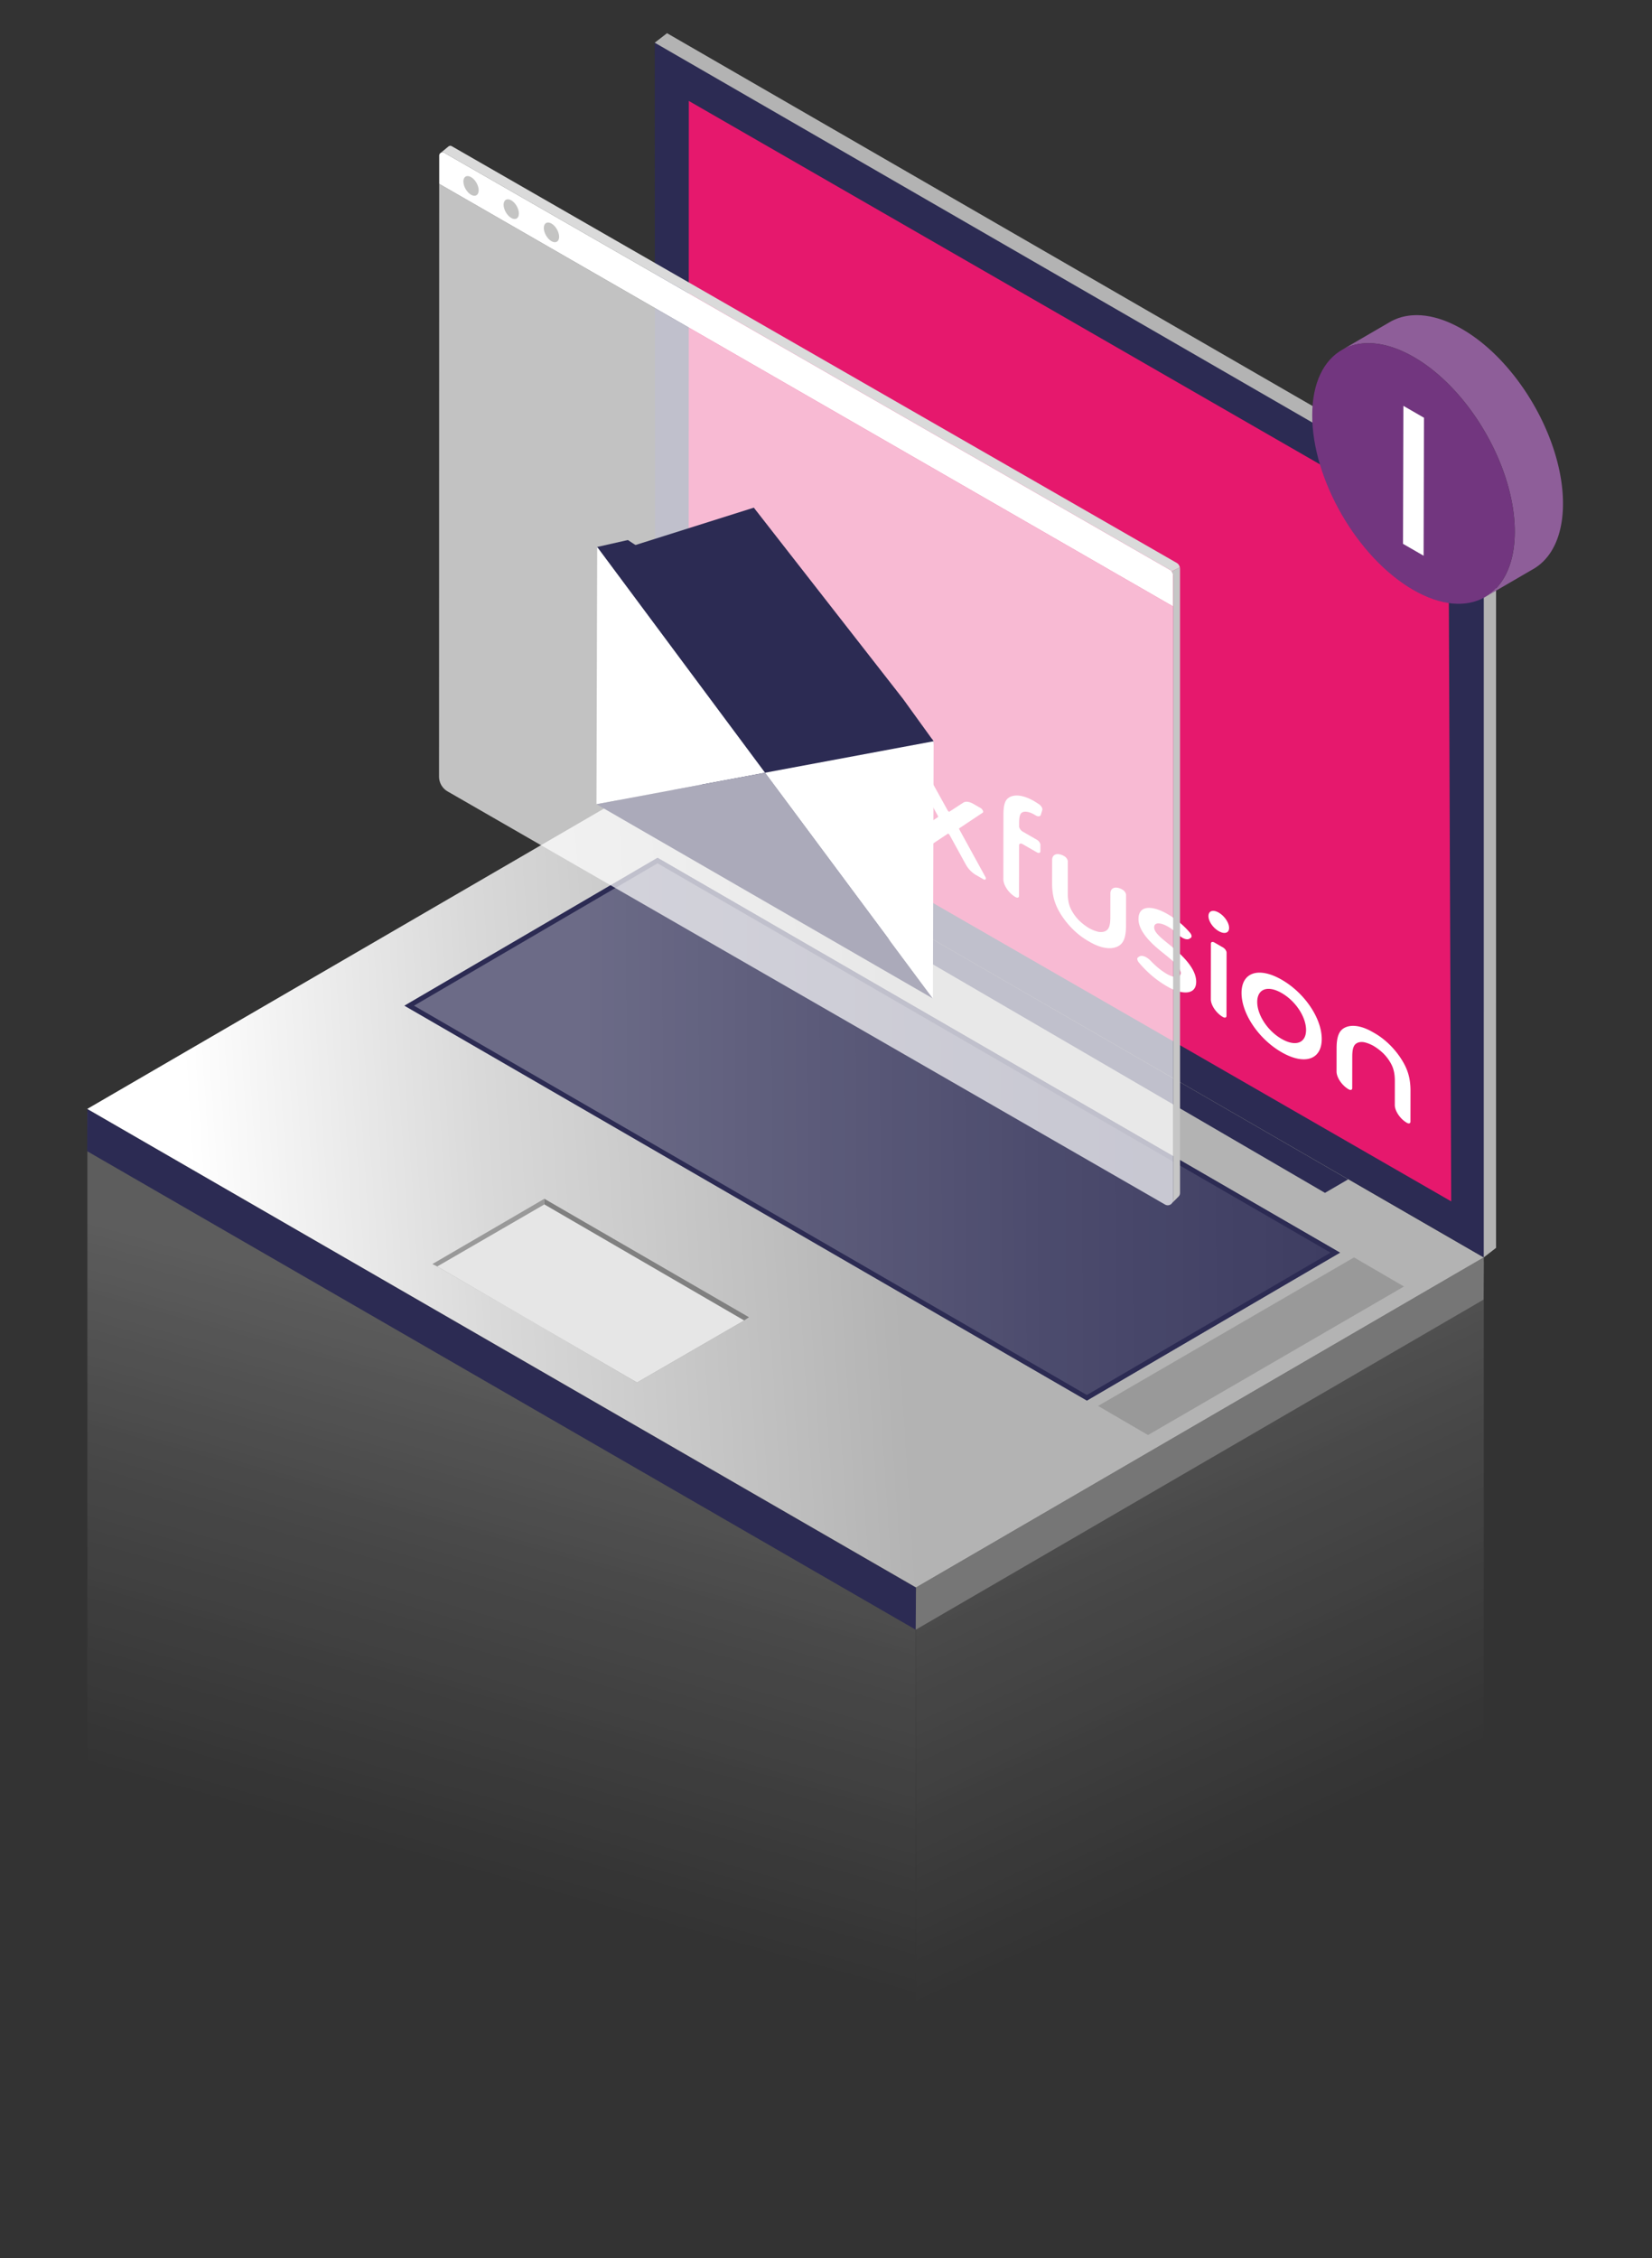 <svg xmlns="http://www.w3.org/2000/svg" viewBox="0 0 562 768" width="562" height="768" style="width:100%;height:100%;transform:translate3d(0,0,0)"><rect x="0" y="0" width="562" height="768" fill="#333333" stroke="none"/><defs><clipPath id="a"><path d="M0 0h562v768H0z"/></clipPath><mask id="f"><path fill="#fff" d="M-281-384h562v768h-562z"/><path d="M45.701-134.5l-57.076 11.125-54.5-73.375L-72.5-95.34H39.951l5.75-39.16"/></mask><linearGradient id="g" gradientUnits="userSpaceOnUse" x1="28" y1="-181" x2="29.91" y2="-181"><stop offset="0%" stop-color="#E6186D" stop-opacity="0"/><stop offset="58%" stop-color="#E6186D" stop-opacity=".5"/><stop offset="100%" stop-color="#E6186D"/></linearGradient><linearGradient id="d" gradientUnits="userSpaceOnUse" x1="22.494" y1="12" x2="-215.384" y2="27.373"><stop offset="0%" stop-color="#FFF" stop-opacity="0"/><stop offset="58%" stop-color="#FFF" stop-opacity=".5"/><stop offset="100%" stop-color="#FFF"/></linearGradient><linearGradient id="e" gradientUnits="userSpaceOnUse" x1="294.468" x2="-80.151" y2="1.618"><stop offset="0%" stop-color="#FFF" stop-opacity="0"/><stop offset="58%" stop-color="#FFF" stop-opacity=".25"/><stop offset="100%" stop-color="#FFF" stop-opacity=".5"/></linearGradient><linearGradient id="b" gradientUnits="userSpaceOnUse" x1="202.351" y1="217.883" x2="124.96" y2="51.059"><stop offset="0%" stop-color="#FFF" stop-opacity="0"/><stop offset="58%" stop-color="#FFF" stop-opacity=".25"/><stop offset="100%" stop-color="#FFF" stop-opacity=".5"/></linearGradient><linearGradient id="c" gradientUnits="userSpaceOnUse" x1="-104.344" y1="256.828" x2="-55.661" y2="83.12"><stop offset="0%" stop-color="#FFF" stop-opacity="0"/><stop offset="58%" stop-color="#FFF" stop-opacity=".25"/><stop offset="100%" stop-color="#FFF" stop-opacity=".5"/></linearGradient></defs><g clip-path="url(#a)"><g opacity=".517" display="block"><path fill="url(#b)" d="M223.769 273.996L30.613 386.301V157.248L223.769 44.942v229.054z" transform="translate(281 384)" opacity=".8"/><path fill="url(#c)" d="M-251.275 223.402L30.526 386.301V157.248l-281.801-162.9v229.054z" transform="translate(281 384)" opacity=".8"/></g><g display="block"><path fill="#B3B3B3" d="M226.918 11.288L508.95 174.124l-.008 250.268-4.181 3.237-4.294-5.706-.79-2.881-272.616-157.398-.139-241.14-4.185-5.98 4.181-3.236z"/><path fill="#2C2B53" d="M29.725 377.13l-.087 14.369 281.888 162.749.087-14.369L29.725 377.13z"/><path fill="#767676" d="M311.526 554.248l193.156-112.25.087-14.369-193.156 112.25-.087 14.369z"/><path fill="#B3B3B3" d="M311.613 539.879l193.156-112.25L222.881 264.88 29.725 377.13l281.888 162.749z"/><path fill="url(#d)" d="M30.613 155.879l193.156-112.25L-58.119-119.12-251.275-6.87 30.613 155.879z" transform="translate(281 384)"/><path fill="gray" d="M185.191 407.69v44.124l31.517 18.361 36.449-21.103 1.644-1.096-69.61-40.286z"/><path fill="#999" d="M147.096 429.889l1.644.821 36.451 21.104V407.69l-38.095 22.199z"/><path fill="#E6E6E6" d="M148.74 430.71l67.968 39.465 36.449-21.103-67.966-39.463-36.451 21.101z"/><path fill="#2C2B53" d="M455.85 426.013l-86.087 50.298-232.145-134.289 86.087-50.298L455.85 426.013z"/><path fill="url(#e)" d="M174.85 42.013L88.763 92.311-143.382-41.978l86.087-50.298L174.85 42.013z" transform="translate(281 384)" opacity=".6"/><path fill="#2C2B53" d="M137.605 342.021l232.15 134.281 86.089-50.295-232.15-134.28-86.089 50.294zm232.15 132.403L140.841 342.021l82.853-48.417L452.64 426.007l-82.885 48.417zM222.881 264.88l-.144-250.356L504.769 177.36l-.008 250.269-281.88-162.749z"/><path fill="#E6186D" d="M492.802 183.117L234.328 34.324l-.058 224.917 259.425 149.337-.893-225.461z"/><path fill="#2C2B53" d="M450.749 405.678L254.227 291.191l7.026-4.132 197.385 114.018-7.889 4.601z"/><g><path fill="#999" d="M477.619 437.522l-87.065 50.513-16.988-9.893 87.065-50.513 16.988 9.893z"/></g><g><path fill="#FFF" d="M295.635 272.624c-4.885-2.808-8.303-8.249-8.297-12.577.006-4.327 3.434-5.831 8.319-3.023 4.885 2.808 8.303 8.249 8.297 12.576-.006 4.328-3.434 5.832-8.319 3.024m.028-20.128c-7.803-4.486-13.648-2.559-13.658 4.485-.01 7.044 5.82 15.685 13.623 20.171 7.803 4.486 13.65 2.558 13.66-4.486.01-7.044-5.822-15.684-13.625-20.17M265.217 255.135c-3.618-2.08-6.576-5.776-7.715-9.281a9.714 9.714 0 0 1-.479-3.051l.001-.37c.001-.941.129-1.815.486-2.497 1.147-2.189 4.111-2.48 7.729-.4 4.778 2.747 8.123 8.145 8.117 12.472-.006 4.328-3.361 5.874-8.139 3.127m.029-20.128c-3.078-1.77-5.835-2.321-8.041-2.102l.015-10.397c.003-2.041-1.84-4.756-4.117-6.065l-.006-.003c-.665-.382-1.204-.208-1.205.388l-.01 22.833c-.01 7.044 5.693 15.613 13.328 20.003 7.635 4.39 13.354 2.388 13.364-4.656.01-7.044-5.693-15.611-13.328-20.001M326.351 282.063c-.091-.166-.09-.318.001-.379l7.934-5.279c.403-.27.007-1.197-.683-1.593l-2.494-1.434c-1.347-.775-2.615-.927-3.409-.407l-4.684 3.05c-.145.094-.44-.075-.584-.336l-4.667-8.426c-.793-1.432-2.057-2.735-3.404-3.51l-2.495-1.434c-.688-.396-1.088.073-.685.806l7.905 14.385c.091.166.091.319 0 .38l-8.893 5.935c-.403.27-.005 1.197.683 1.593l2.537 1.459c1.355.779 2.631.928 3.425.4l5.582-3.719c.145-.097.442.074.586.337l5.563 10.127c.792 1.44 2.064 2.755 3.42 3.535l2.537 1.459c.688.396 1.088-.073.685-.806l-8.86-16.143zM397.351 320.881c-2.637-2.12-4.714-3.869-4.712-5.479.003-1.862 2.194-1.709 4.776-.225 1.271.731 2.461 1.683 3.561 2.766 1.316 1.297 2.873 1.843 3.722 1.276l.439-.293c.396-.264.274-1.032-.289-1.69a29.356 29.356 0 0 0-7.763-6.429c-4.716-2.711-9.771-3.301-9.778 1.781-.005 3.321 2.856 6.779 6.054 9.574 3.871 3.385 8.25 6.052 8.246 8.77-.003 1.861-2.306 1.646-4.608.323-1.846-1.062-3.721-2.585-5.525-4.476-1.364-1.429-3.044-2.087-3.928-1.462l-.429.301c-.387.273-.246 1.034.306 1.696 2.718 3.259 5.932 6.026 9.683 8.182 5.165 2.969 9.827 2.879 9.833-1.599.007-4.881-5.435-9.671-9.588-13.016M435.997 353.324c-4.885-2.808-8.303-8.249-8.297-12.577.006-4.327 3.434-5.831 8.319-3.023 4.885 2.808 8.303 8.249 8.297 12.576-.006 4.328-3.434 5.832-8.319 3.024m.029-20.128c-7.803-4.486-13.65-2.56-13.66 4.484-.01 7.044 5.821 15.686 13.624 20.172 7.803 4.486 13.648 2.558 13.658-4.486.01-7.044-5.819-15.684-13.622-20.17M477.276 361.092c-2.242-3.857-5.72-7.469-9.594-9.696l-.783-.45c-3.874-2.227-7.357-2.619-9.606-1.343-1.688.944-2.588 2.843-2.594 6.919l-.011 7.878c-.003 2.04 1.839 4.756 4.116 6.065l.005.002c.665.382 1.206.209 1.207-.387l.016-10.745c.004-3.018.624-4.072 1.58-4.579.608-.344 1.407-.455 2.322-.33.984.19 2.092.59 3.325 1.269a18.998 18.998 0 0 1 3.421 2.633 15.353 15.353 0 0 1 2.269 2.946c.953 1.605 1.569 3.37 1.565 6.388l-.012 8.13c-.003 2.04 1.84 4.756 4.117 6.065l.006.003c.665.382 1.204.208 1.205-.388l.015-10.492c.006-4.076-.888-7.007-2.569-9.888M381.876 302.566l-.006-.003c-2.276-1.308-4.125-.715-4.128 1.325l-.012 8.129c-.004 3.019-.623 4.075-1.58 4.581-.607.345-1.407.454-2.321.33-.985-.191-2.092-.59-3.325-1.269a18.975 18.975 0 0 1-3.422-2.634 15.397 15.397 0 0 1-2.269-2.945c-.953-1.605-1.567-3.37-1.563-6.389l.015-10.743c.001-.598-.539-1.392-1.204-1.774l-.006-.003c-2.276-1.308-4.124-.715-4.127 1.325l-.011 7.878c-.006 4.076.888 7.007 2.569 9.888 2.243 3.857 5.72 7.469 9.594 9.696l.784.45c3.874 2.227 7.356 2.617 9.605 1.343 1.688-.944 2.59-2.843 2.596-6.919l.015-10.492c.001-.598-.539-1.392-1.204-1.774M416.073 322.228l-2.922-1.68c-.665-.382-1.206-.209-1.207.387l-.027 18.874c-.003 2.04 1.84 4.757 4.116 6.065l.006.003c.665.382 1.206.209 1.207-.387l.031-21.488c.001-.596-.539-1.392-1.204-1.774M414.6 310.37c-1.965-1.13-3.483-.592-3.486 1.168-.003 1.761 1.512 3.992 3.477 5.122 1.965 1.13 3.537.674 3.54-1.087.003-1.76-1.566-4.073-3.531-5.203M352.742 285.592l-4.842-2.784c-.505-.291-1.201-1.089-1.2-1.771l.002-1.083c.003-2.163.285-3.211 1.015-3.647.9-.54 2.529-.208 4.045.664.154.088.313.185.471.283.878.55 1.668.475 1.865-.183l.479-1.582c.159-.526-.301-1.4-1-1.888a26.044 26.044 0 0 0-1.866-1.192c-3.592-2.065-6.738-2.412-8.65-1.044-1.18.832-1.688 2.503-1.693 5.674l-.002.967-.013 6.44-.017 14.56c-.003 2.04 1.84 4.756 4.117 6.065l.006.003c.665.382 1.206.209 1.207-.387l.025-17.213c.001-.536.506-.791 1.192-.396l4.853 2.79c.665.382 1.206.21 1.207-.386l.003-2.116c.001-.598-.539-1.392-1.204-1.774"/></g></g><g display="block"><path fill="#FFF" d="M149.416 62.527l-.053 201.579a5.827 5.827 0 0 0 2.92 5.052l244.076 140.5c1.213.699 2.729-.176 2.729-1.576V206.25L149.416 62.527z" opacity=".7"/><path fill="#DADADA" d="M152.329 50.004c.512-.446.899-.552 1.402-.263l246.56 141.685c.573.329.953.89 1.082 1.525l-2.79 1.394a2.26 2.26 0 0 0-.637-.574L151.762 52.315s-.386-.224-.79-.438c-.59-.214-1.035.104-1.035.104.006-.016 2.392-1.977 2.392-1.977z"/><path fill="#FFF" d="M151.122 51.948L397.946 193.77a2.276 2.276 0 0 1 1.142 1.972v10.507L149.416 62.527l.002-9.593c0-.874.946-1.422 1.704-.986z"/><path fill="#9D9D9C" d="M187.594 82.02c1.44.832 2.613.163 2.617-1.491.005-1.654-1.16-3.674-2.6-4.505-1.43-.825-2.602-.156-2.607 1.499-.005 1.654 1.16 3.673 2.59 4.498zM173.92 74.127c1.44.83 2.603.156 2.608-1.498.004-1.654-1.15-3.667-2.59-4.498-1.44-.831-2.613-.162-2.618 1.492-.005 1.654 1.16 3.673 2.6 4.504zM160.237 66.226c1.44.83 2.602.157 2.607-1.497.005-1.654-1.15-3.667-2.59-4.498-1.44-.831-2.613-.163-2.617 1.49-.005 1.655 1.16 3.674 2.6 4.505z" opacity=".6"/><g><path fill="#C6C6C6" d="M399.072 408.263c.028-.45.017-.803.017-.803V206.239v-10.507c0-.52-.193-1.003-.505-1.398l2.79-1.394c.03.147.06.294.06.447v212.339c0 .63-.242.999-.755 1.47l-1.898 1.905s.262-.365.29-.838z"/></g></g><g display="block"><path fill="#2C2B53" d="M317.447 251.647l-110-17-4.285-48.632 10.431-2.357 103.854 67.989z"/><path fill="#2C2B53" d="M307.213 246.089l10.401 6.005-10.423 1.944.022-7.95z"/><path fill="#2C2B53" d="M307.237 237.729l10.377 14.365-10.167 71.553-101-83-.285-52.132 50.285-15.868 50.79 65.082z"/><path fill="#FFF" d="M229.527 221.467l-.767-1.03h.003l-15.216-20.46-10.385-13.962-.248 87.487 57.35-10.708-28.369-38.137-2.368-3.19z"/><path fill="#ABAABA" d="M260.264 262.795l57.102 76.786-114.452-66.078 57.35-10.708z"/><path fill="#FFF" d="M307.191 254.038l10.423-1.944-.248 87.487-57.102-76.787 46.927-8.756z"/></g><g mask="url(#f)" transform="translate(271.447 386.647)" display="block"><path fill="#2C2B53" d="M35.744-120.641l.022-7.95"/><path fill="#E6E6E6" d="M-57.704-243.93l-.15 52.909-.024 8.366-.022 7.954 15.216 20.46 3.142 4.224 28.359 38.133 46.927-8.757.022-7.95.024-8.36.15-52.913-93.644-54.065z"/><path fill="#2C2B53" d="M-17.342-209.778l.067.04c.204.125.428.276.632.423.236.173.389.51.337.724l-.162.649c-.061.258-.308.316-.584.156l-.043-.026-.159-.1c-.534-.308-1.071-.384-1.368-.143-.25.194-.342.626-.344 1.492l-.001.433c.005.275.242.573.408.676l1.64.97c.223.136.409.44.408.676l.004.855c-.001.235-.187.318-.41.189l-1.641-.977c-.241-.14-.402-.015-.403.194l-.001 6.9c.006.239-.18.322-.403.193-.772-.461-1.397-1.497-1.401-2.315l-.002-5.836.001-2.58.001-.388c-.003-1.273.165-1.962.563-2.328.636-.592 1.67-.565 2.861.123zM-13.791-202.532c.249.144.434.45.433.692l.001 4.306c.003 1.207.212 1.9.536 2.514.204.397.465.775.765 1.11.344.36.733.695 1.161.957.415.24.791.369 1.124.414.307.023.582-.046.787-.2.32-.233.527-.672.53-1.883l-.004-3.265c.002-.805.61-1.103 1.371-.664.249.144.434.449.433.69l.001 4.205c.002 1.64-.302 2.427-.872 2.855-.743.567-1.892.525-3.18-.22-.023-.012-.045-.026-.068-.04l-.261-.15c-1.309-.778-2.489-2.127-3.252-3.611-.566-1.098-.876-2.255-.871-3.884l-.004-3.162c-.004-.81.609-1.103 1.37-.664zM-30.747-212.608l.842.5c.453.27.881.752 1.154 1.307l1.583 3.243.198.114 1.577-1.36c.265-.23.684-.208 1.129.049l.871.518c.23.133.364.496.229.617l-2.674 2.35v.155l3.001 6.208c.14.279.004.48-.232.344l-.855-.508c-.46-.273-.893-.766-1.16-1.317l-1.888-3.897-.198-.122-1.885 1.66c-.259.234-.684.216-1.136-.045l-.877-.522c-.236-.144-.37-.5-.235-.62l3.007-2.644-.006-.158-2.677-5.528c-.14-.286-.004-.48.232-.344zM-1.973-195.716l.058.034a9.359 9.359 0 0 1 2.628 2.347c.191.25.235.555.1.676l-.147.128c-.194.17-.495.148-.807-.032a1.954 1.954 0 0 1-.452-.372c-.376-.401-.778-.751-1.206-1.005a2.239 2.239 0 0 0-.043-.025c-.856-.494-1.573-.477-1.569.263-.002.638.7 1.278 1.593 2.05 1.403 1.223 3.246 2.978 3.247 4.94.002 1.77-1.531 1.96-3.252.967l-.069-.04c-1.27-.756-2.355-1.764-3.279-2.996-.185-.246-.235-.547-.1-.668l.141-.131c.194-.177.5-.152.816.03.174.1.35.248.513.436.612.706 1.243 1.26 1.869 1.63l.038.023c.766.442 1.521.446 1.523-.283-.004-1.09-1.484-2.032-2.792-3.272-1.084-1.03-2.053-2.332-2.055-3.663-.001-2.012 1.666-1.95 3.245-1.037zM-46.523-222.18c2.579 1.534 4.514 4.797 4.519 7.629-.002 2.792-1.896 3.77-4.435 2.305l-.08-.047c-2.586-1.537-4.521-4.807-4.519-7.628l-.012-9.156c.001-.235.18-.322.404-.193.779.464 1.402 1.493 1.4 2.315l.001 4.167c.729-.144 1.633-.021 2.641.56l.081.049zm.054 8.1c1.588.918 2.699.196 2.697-1.521-.001-1.735-1.134-3.8-2.749-4.762l-.051-.03c-1.203-.694-2.185-.481-2.566.415-.116.286-.162.642-.163 1.016v.146c.006.385.049.786.169 1.215.386 1.369 1.386 2.762 2.612 3.492l.051.03M-36.231-216.068c2.637 1.566 4.617 4.862 4.615 7.683.005 2.803-1.933 3.75-4.529 2.25l-.082-.047c-2.643-1.57-4.616-4.855-4.621-7.687.002-2.792 1.933-3.75 4.535-2.247l.082.048zm.055 8.1c1.626.94 2.76.23 2.759-1.486-.001-1.735-1.159-3.814-2.813-4.798l-.052-.031c-1.626-.938-2.761-.23-2.759 1.487.001 1.735 1.159 3.814 2.813 4.798l.052.03M11.262-187.854c2.637 1.567 4.616 4.862 4.615 7.683.005 2.795-1.927 3.753-4.529 2.25l-.082-.047c-2.637-1.566-4.616-4.862-4.621-7.687.002-2.792 1.933-3.75 4.535-2.247l.082.048zm.055 8.1c1.626.94 2.76.23 2.759-1.486-.002-1.735-1.159-3.814-2.813-4.798l-.052-.031c-1.626-.938-2.76-.231-2.759 1.486.002 1.735 1.159 3.815 2.813 4.799l.052.03M21.64-181.687l.067.04.268.154c1.309.778 2.488 2.128 3.245 3.608.572 1.102.876 2.255.878 3.887l.001 4.204c-.001.242-.18.33-.41.197-.773-.461-1.396-1.497-1.394-2.311l-.004-3.265c.003-1.203-.206-1.898-.53-2.511a5.367 5.367 0 0 0-.77-1.113 5.804 5.804 0 0 0-1.161-.957c-.415-.24-.793-.37-1.125-.414-.307-.023-.576.05-.781.203-.32.234-.532.67-.529 1.884v4.307c-.001.238-.179.323-.397.197-.785-.461-1.409-1.498-1.407-2.312l-.004-3.162c-.002-1.64.301-2.428.872-2.855.75-.564 1.899-.521 3.181.219zM3.511-192.256l1.002.594c.223.136.409.44.408.676l.001 8.613c-.001.238-.173.327-.391.2-.785-.46-1.415-1.5-1.413-2.314l-.004-7.572c.001-.238.173-.326.397-.197zM3.977-196.39l.025.016c.671.395 1.199 1.273 1.197 1.977.004.706-.513.939-1.165.563l-.026-.016c-.67-.402-1.18-1.247-1.178-1.951-.004-.7.495-.964 1.147-.588z"/><path fill="url(#g)" d="M29.854-179.549c-.561-.334-.955-1.041-.955-1.63-.001-.583.385-.823.937-.504l.017.01c.561.334.955 1.04.955 1.629 0 .583-.385.824-.937.505l-.017-.01z" transform="translate(0 11.968)"/><path fill="#9D9D9C" d="M-31.011-178.512l-.006 2.414-18.612-10.745.007-2.414 18.611 10.745zM-6.49-149.864l-.007 2.414-43.173-24.926.007-2.414 43.173 24.926zM11.167-131.726l-.007 2.414-60.852-35.133.006-2.414 60.853 35.133zM-6.409-178.388l-.007 2.407-43.173-24.926.007-2.407 43.173 24.926zM-6.537-133.371l-.007 2.406-32.998-19.052-3.145-4.226 36.15 20.872zM8.102-155.93l-.007 2.413-32.275-18.633.007-2.414L8.102-155.93zM15.854-165.534l-.007 2.406-16.306-9.414.007-2.406 16.306 9.414zM27.141-138.097l-.007 2.407-76.782-44.33.007-2.407 76.782 44.33zM15.727-120.517l-.007 2.413-16.307-9.414.007-2.414 16.307 9.415zM15.773-137.01l-.006 2.414-16.307-9.415.007-2.413 16.306 9.414zM27.16-144.927l-.007 2.414-12.405-7.163.006-2.413 12.406 7.162z"/><g><path fill="#9D9D9C" d="M27.18-151.955l-.007 2.413-76.782-44.33.007-2.413 76.782 44.33z"/></g></g><g display="block"><path fill="#8E5E99" d="M531.697 169.828a49.475 49.475 0 0 0-.211-3.341 54.755 54.755 0 0 0-.434-3.418 60.512 60.512 0 0 0-.666-3.539 66.17 66.17 0 0 0-.901-3.633 68.206 68.206 0 0 0-1.102-3.601 73.084 73.084 0 0 0-1.246-3.443 82.26 82.26 0 0 0-2.141-4.993 82.028 82.028 0 0 0-3.641-6.901 82.326 82.326 0 0 0-6.266-9.187 77.384 77.384 0 0 0-4-4.686 73.282 73.282 0 0 0-2.863-2.914 66.416 66.416 0 0 0-3.046-2.745 59.021 59.021 0 0 0-3.045-2.405 51.35 51.35 0 0 0-4.759-3.122 46.709 46.709 0 0 0-1.095-.613c-.139-.075-.276-.142-.415-.215a42.848 42.848 0 0 0-.56-.29c-.145-.074-.29-.155-.435-.226-.233-.115-.464-.219-.696-.328-.165-.078-.33-.157-.494-.232-.068-.031-.137-.067-.205-.097a37.036 37.036 0 0 0-1.378-.584h-.001l-.015-.006a35.324 35.324 0 0 0-1.374-.517c-.06-.021-.12-.038-.18-.059-.167-.058-.332-.109-.498-.163-.234-.077-.47-.159-.702-.229-.117-.035-.231-.062-.347-.096a30.99 30.99 0 0 0-.609-.168c-.155-.041-.313-.09-.467-.129-.164-.041-.325-.07-.488-.108a28.726 28.726 0 0 0-.604-.135c-.106-.022-.214-.05-.32-.071-.191-.037-.377-.06-.567-.093-.233-.04-.466-.082-.696-.115-.081-.012-.164-.03-.245-.041-.193-.026-.381-.037-.572-.058-.249-.027-.498-.057-.744-.076-.072-.006-.146-.017-.217-.022-.168-.012-.33-.008-.497-.016a21.713 21.713 0 0 0-.877-.029c-.081-.001-.164-.008-.245-.008-.127 0-.249.014-.375.017a20.23 20.23 0 0 0-1.083.052c-.108.008-.221.005-.328.015-.081.007-.157.026-.237.034-.547.057-1.085.132-1.612.234-.045.009-.092.011-.137.02l-.038.009c-.108.022-.213.052-.32.076-.329.073-.656.15-.976.24-.155.044-.306.097-.459.145-.205.064-.414.122-.616.193-.051.018-.099.042-.15.061-.31.113-.611.242-.912.372-.146.063-.295.12-.439.187-.44.206-.871.427-1.289.67l-16.401 9.531a16.38 16.38 0 0 1 1.289-.67c.144-.067.293-.124.439-.187.301-.13.603-.259.913-.372.251-.092.506-.174.763-.254.154-.048.306-.101.462-.145.319-.09.645-.166.973-.239.108-.024.213-.055.322-.077.057-.012.117-.017.175-.028a18.69 18.69 0 0 1 2.176-.284c.358-.027.72-.044 1.085-.052.206-.005.411-.011.619-.009.289.002.583.015.877.029.238.011.474.019.714.038.246.019.495.049.744.076.271.03.542.059.817.099.231.033.465.075.698.115.293.051.587.102.884.164a30.172 30.172 0 0 1 3.218.865c.166.054.331.105.498.163.514.178 1.032.367 1.554.576l.016.006c.523.21 1.05.439 1.581.68.165.075.331.156.497.234a40.452 40.452 0 0 1 1.69.843c.501.264 1.004.536 1.51.828l.339.197a49.521 49.521 0 0 1 2.922 1.861 55.316 55.316 0 0 1 3.011 2.218 59.01 59.01 0 0 1 3.064 2.588 66.416 66.416 0 0 1 2.967 2.845 73.24 73.24 0 0 1 5.41 6.163 82.326 82.326 0 0 1 6.267 9.188 83.99 83.99 0 0 1 4.4 8.57 81.743 81.743 0 0 1 1.381 3.324 78.289 78.289 0 0 1 1.246 3.442 70.681 70.681 0 0 1 2.003 7.234 61.585 61.585 0 0 1 .912 5.269 54.798 54.798 0 0 1 .322 3.363 49.521 49.521 0 0 1 .099 3.221l-.001.099a45.42 45.42 0 0 1-.039 1.666 40.132 40.132 0 0 1-.272 3.287 34.234 34.234 0 0 1-.585 3.333c-.138.602-.29 1.19-.458 1.761a26.95 26.95 0 0 1-.603 1.814 24.488 24.488 0 0 1-.826 1.961c-.395.832-.83 1.618-1.301 2.357-1.594 2.501-3.61 4.46-5.968 5.83l16.401-9.532c2.358-1.37 4.374-3.328 5.968-5.829.471-.739.905-1.526 1.3-2.358.298-.627.574-1.281.827-1.96.218-.586.419-1.191.602-1.815.168-.571.321-1.158.459-1.76a34.288 34.288 0 0 0 .585-3.334 40.136 40.136 0 0 0 .272-3.286 45.42 45.42 0 0 0 .039-1.666v-.1a47.604 47.604 0 0 0-.021-1.554z"/><path fill="#72367F" d="M480.975 121.431c19.032 10.988 34.405 37.622 34.343 59.483-.062 21.87-15.535 30.694-34.567 19.706-19.025-10.984-34.404-37.621-34.342-59.491.062-21.861 15.541-30.682 34.566-19.698z"/><path fill="#FFF" d="M484.432 142.074l-.133 46.923-7.005-4.044.133-46.923 7.005 4.044z"/></g></g></svg>